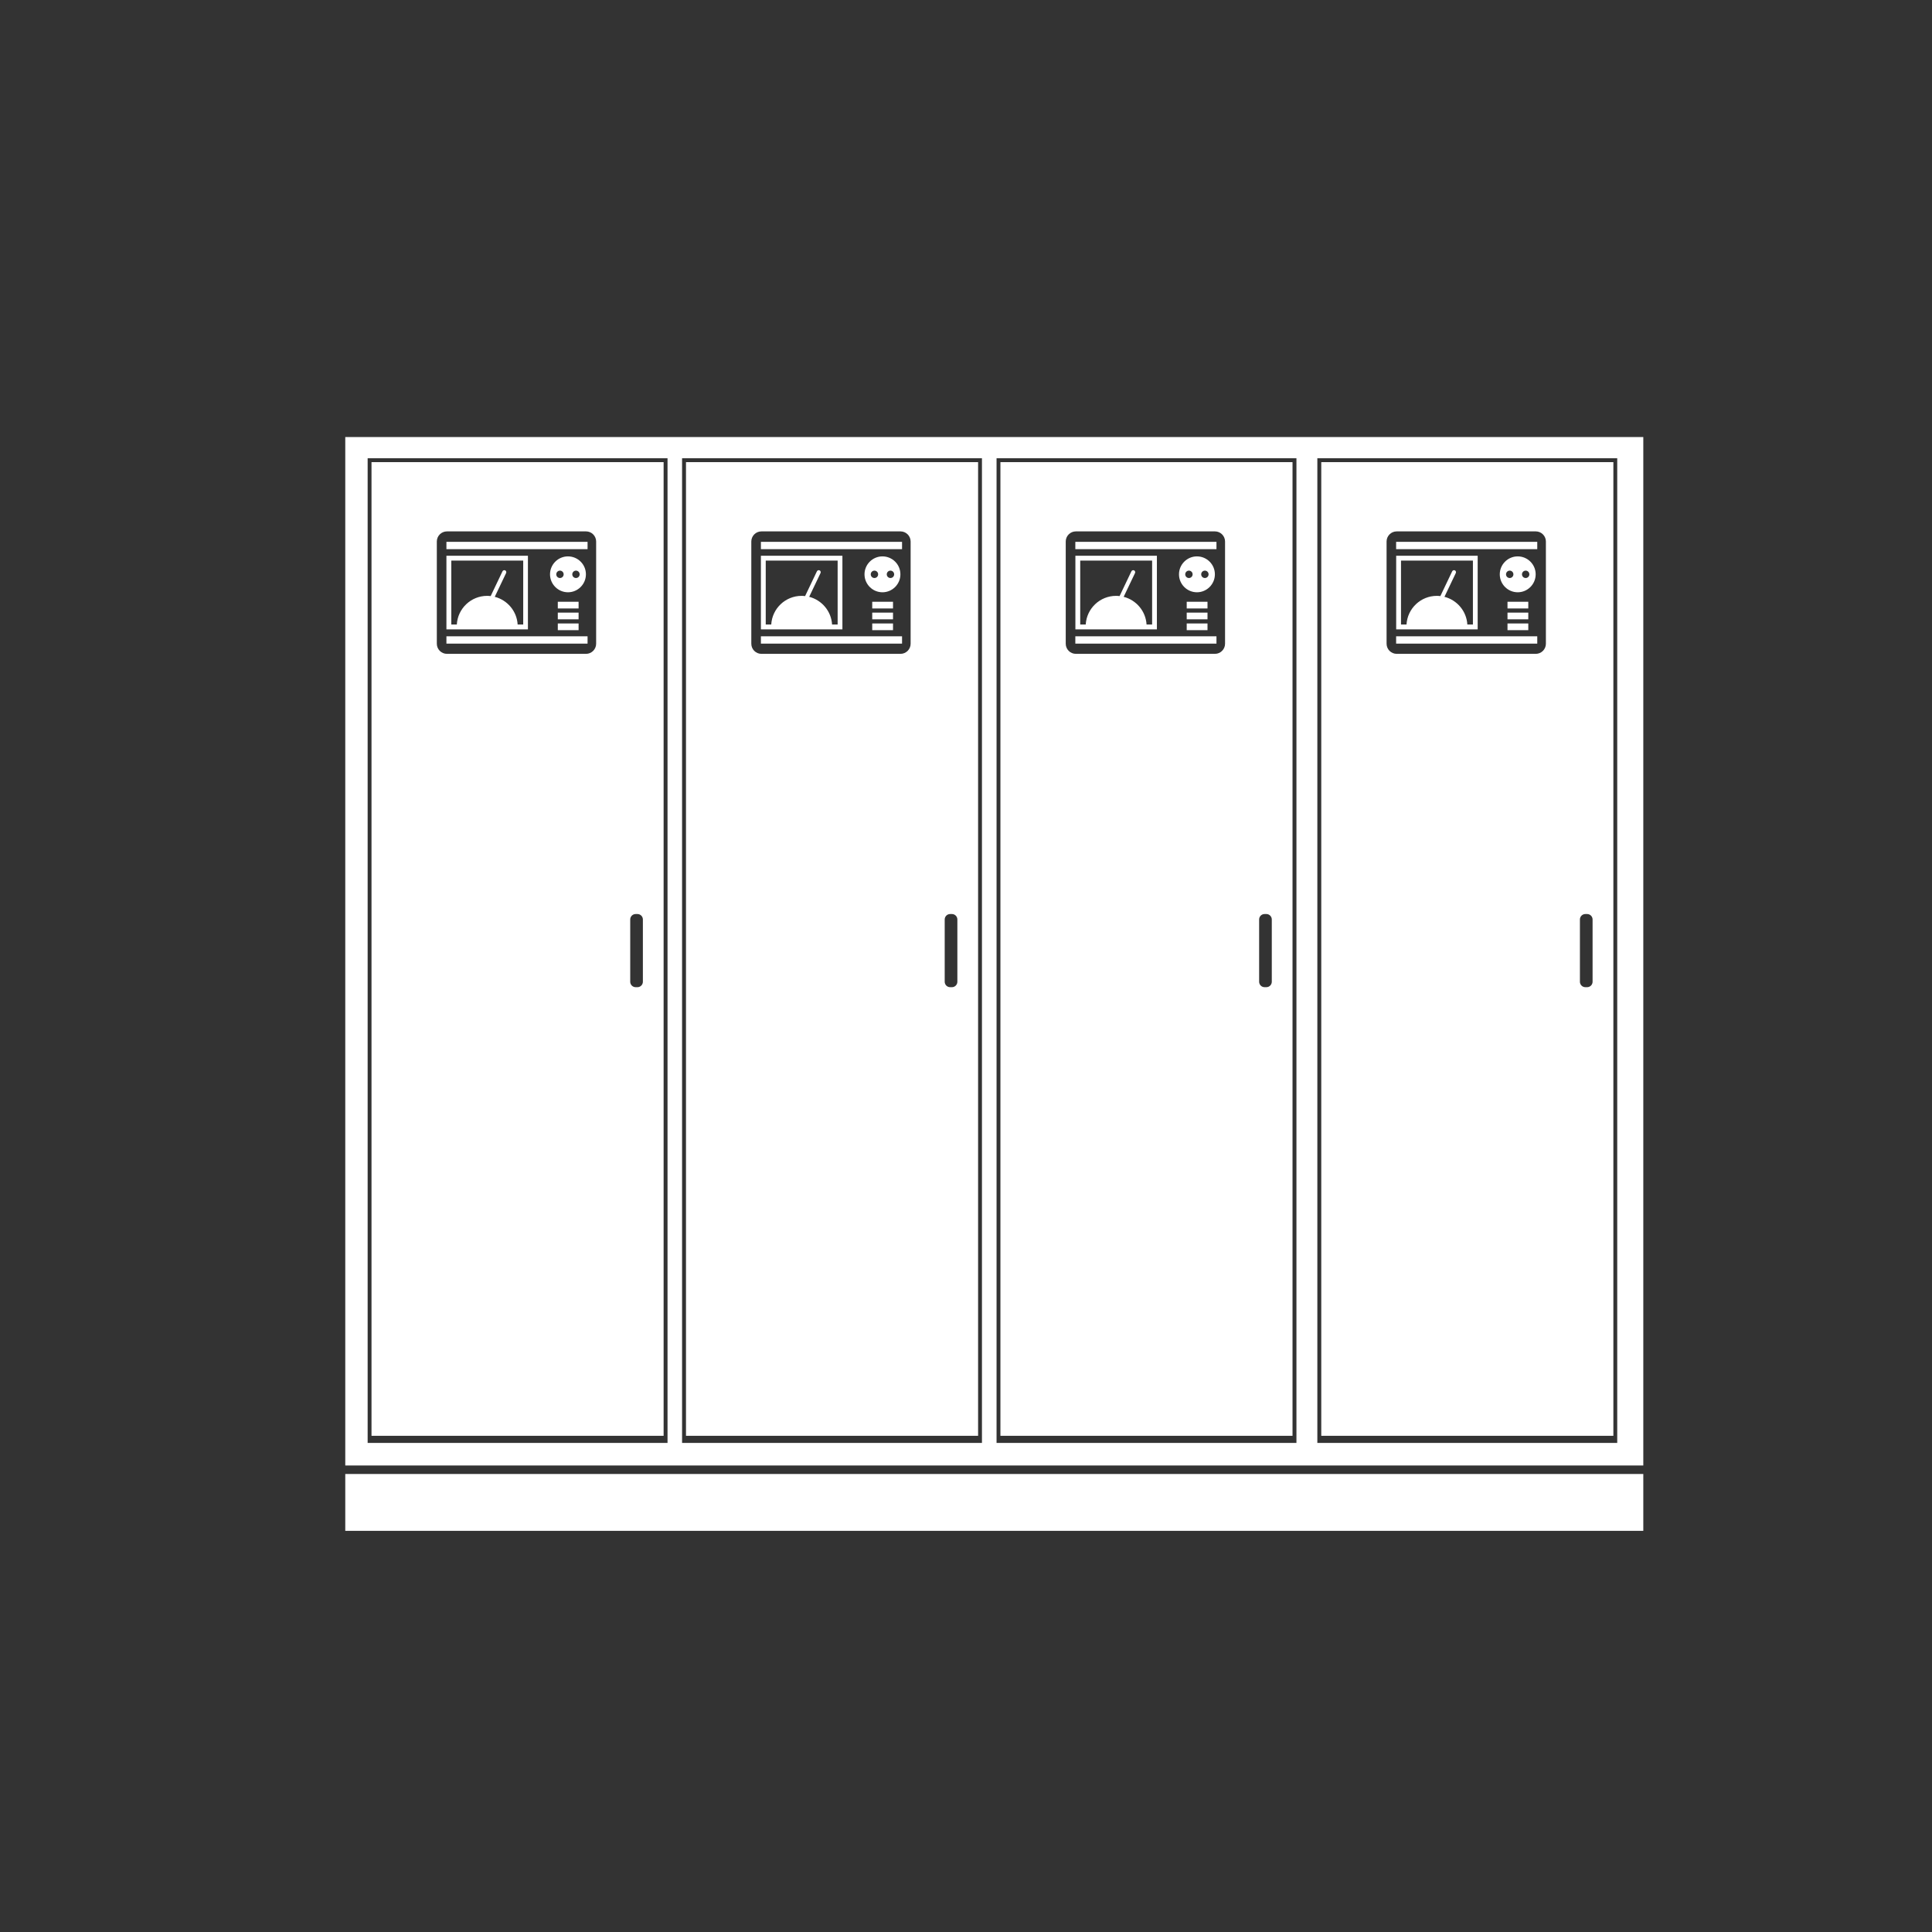 <?xml version="1.0" encoding="UTF-8"?>
<svg id="katman_1" data-name="katman 1" xmlns="http://www.w3.org/2000/svg" version="1.1" viewBox="0 0 3401.6 3401.6">
  <rect x="0" y="0" width="3401.6" height="3401.6" fill="#333333" stroke="none"/>
  <defs>
    <style>
      .cls-1 {
        fill: #fff;
        stroke-width: 0px;
      }
    </style>
  </defs>
  <rect class="cls-1" x="607.9" y="2595.2" width="2285.4" height="100.1"/>
  <g>
    <rect class="cls-1" x="1893.3" y="954" width="248.5" height="12.9"/>
    <path class="cls-1" d="M1585.3,1011.2c0-17.5-14.2-31.6-31.6-31.6s-31.6,14.2-31.6,31.6,14.2,31.6,31.6,31.6,31.6-14.2,31.6-31.6ZM1539.6,1017.7c-3.6,0-6.5-2.9-6.5-6.5s2.9-6.5,6.5-6.5,6.5,2.9,6.5,6.5-2.9,6.5-6.5,6.5ZM1567.8,1017.7c-3.6,0-6.5-2.9-6.5-6.5s2.9-6.5,6.5-6.5,6.5,2.9,6.5,6.5-2.9,6.5-6.5,6.5Z"/>
    <rect class="cls-1" x="1339.7" y="954" width="248.5" height="12.9"/>
    <rect class="cls-1" x="1893.3" y="1120.3" width="248.5" height="12.9"/>
    <path class="cls-1" d="M1722.1,813.7h-514.3v1714.3h514.3V813.7ZM1603.3,1133.4c0,9.8-8,17.8-17.8,17.8h-244.9c-9.8,0-17.8-8-17.8-17.8v-180c0-9.8,8-17.8,17.8-17.8h244.9c9.8,0,17.8,8,17.8,17.8v180ZM1685.6,1728.5c0,5.3-4.3,9.6-9.6,9.6h-3.1c-5.3,0-9.6-4.3-9.6-9.6v-109.6c0-5.3,4.3-9.6,9.6-9.6h3.1c5.3,0,9.6,4.3,9.6,9.6v109.6Z"/>
    <rect class="cls-1" x="2089.4" y="1078.6" width="36.6" height="11.8"/>
    <rect class="cls-1" x="2089.4" y="1059.5" width="36.6" height="11.8"/>
    <path class="cls-1" d="M2139,1011.2c0-17.5-14.2-31.6-31.6-31.6s-31.6,14.2-31.6,31.6,14.2,31.6,31.6,31.6,31.6-14.2,31.6-31.6ZM2093.3,1017.7c-3.6,0-6.5-2.9-6.5-6.5s2.9-6.5,6.5-6.5,6.5,2.9,6.5,6.5-2.9,6.5-6.5,6.5ZM2121.4,1017.7c-3.6,0-6.5-2.9-6.5-6.5s2.9-6.5,6.5-6.5,6.5,2.9,6.5,6.5-2.9,6.5-6.5,6.5Z"/>
    <rect class="cls-1" x="2089.4" y="1097.7" width="36.6" height="11.8"/>
    <path class="cls-1" d="M2036.9,978.5h-143.5v129.6h143.5v-129.6ZM2028.4,1099.6h-9.7c-1.4-23.6-18.1-43.1-40.3-48.8l20-41.9c.8-1.8,0-3.9-1.7-4.7-1.7-.8-3.9,0-4.7,1.7l-20.8,43.6c-2-.2-4-.4-6.1-.4-28.6,0-51.9,22.3-53.5,50.5h-9.7v-112.6h126.6v112.6Z"/>
    <rect class="cls-1" x="1535.7" y="1059.5" width="36.6" height="11.8"/>
    <rect class="cls-1" x="786" y="954" width="248.5" height="12.9"/>
    <path class="cls-1" d="M1168.4,813.7h-514.3v1714.3h514.3V813.7ZM1049.6,1133.4c0,9.8-8,17.8-17.8,17.8h-244.9c-9.8,0-17.8-8-17.8-17.8v-180c0-9.8,8-17.8,17.8-17.8h244.9c9.8,0,17.8,8,17.8,17.8v180ZM1131.9,1728.5c0,5.3-4.3,9.6-9.6,9.6h-3.1c-5.3,0-9.6-4.3-9.6-9.6v-109.6c0-5.3,4.3-9.6,9.6-9.6h3.1c5.3,0,9.6,4.3,9.6,9.6v109.6Z"/>
    <path class="cls-1" d="M1031.6,1011.2c0-17.5-14.2-31.6-31.6-31.6s-31.6,14.2-31.6,31.6,14.2,31.6,31.6,31.6,31.6-14.2,31.6-31.6ZM985.9,1017.7c-3.6,0-6.5-2.9-6.5-6.5s2.9-6.5,6.5-6.5,6.5,2.9,6.5,6.5-2.9,6.5-6.5,6.5ZM1014.1,1017.7c-3.6,0-6.5-2.9-6.5-6.5s2.9-6.5,6.5-6.5,6.5,2.9,6.5,6.5-2.9,6.5-6.5,6.5Z"/>
    <path class="cls-1" d="M1483.2,978.5h-143.5v129.6h143.5v-129.6ZM1474.7,1099.6h-9.7c-1.4-23.6-18.1-43.1-40.3-48.8l20-41.9c.8-1.8,0-3.9-1.7-4.7-1.7-.8-3.9,0-4.7,1.7l-20.8,43.6c-2-.2-4-.4-6.1-.4-28.6,0-51.9,22.3-53.5,50.5h-9.7v-112.6h126.6v112.6Z"/>
    <rect class="cls-1" x="1535.7" y="1097.7" width="36.6" height="11.8"/>
    <rect class="cls-1" x="1535.7" y="1078.6" width="36.6" height="11.8"/>
    <rect class="cls-1" x="1339.7" y="1120.3" width="248.5" height="12.9"/>
    <path class="cls-1" d="M607.9,769.5v1810.7h2285.4V769.5H607.9ZM1175.3,2540.5h-528V806.8h528v1733.8ZM1728.9,2540.5h-528V806.8h528v1733.8ZM2282.6,2540.5h-528V806.8h528v1733.8ZM2847.4,2540.5h-528V806.8h528v1733.8Z"/>
    <rect class="cls-1" x="2654.2" y="1059.5" width="36.6" height="11.8"/>
    <rect class="cls-1" x="2654.2" y="1078.6" width="36.6" height="11.8"/>
    <rect class="cls-1" x="2654.2" y="1097.7" width="36.6" height="11.8"/>
    <path class="cls-1" d="M2703.8,1011.2c0-17.5-14.2-31.6-31.6-31.6s-31.6,14.2-31.6,31.6,14.2,31.6,31.6,31.6,31.6-14.2,31.6-31.6ZM2658.1,1017.7c-3.6,0-6.5-2.9-6.5-6.5s2.9-6.5,6.5-6.5,6.5,2.9,6.5,6.5-2.9,6.5-6.5,6.5ZM2686.2,1017.7c-3.6,0-6.5-2.9-6.5-6.5s2.9-6.5,6.5-6.5,6.5,2.9,6.5,6.5-2.9,6.5-6.5,6.5Z"/>
    <rect class="cls-1" x="2458.1" y="1120.3" width="248.5" height="12.9"/>
    <rect class="cls-1" x="982.1" y="1078.6" width="36.6" height="11.8"/>
    <rect class="cls-1" x="2458.1" y="954" width="248.5" height="12.9"/>
    <path class="cls-1" d="M929.5,978.5h-143.5v129.6h143.5v-129.6ZM921.1,1099.6h-9.7c-1.4-23.6-18.1-43.1-40.3-48.8l20-41.9c.8-1.8,0-3.9-1.7-4.7-1.7-.8-3.9,0-4.7,1.7l-20.8,43.6c-2-.2-4-.4-6.1-.4-28.6,0-51.9,22.3-53.5,50.5h-9.7v-112.6h126.6v112.6Z"/>
    <path class="cls-1" d="M2275.7,813.7h-514.3v1714.3h514.3V813.7ZM2156.9,1133.4c0,9.8-8,17.8-17.8,17.8h-244.9c-9.8,0-17.8-8-17.8-17.8v-180c0-9.8,8-17.8,17.8-17.8h244.9c9.8,0,17.8,8,17.8,17.8v180ZM2239.2,1728.5c0,5.3-4.3,9.6-9.6,9.6h-3.1c-5.3,0-9.6-4.3-9.6-9.6v-109.6c0-5.3,4.3-9.6,9.6-9.6h3.1c5.3,0,9.6,4.3,9.6,9.6v109.6Z"/>
    <path class="cls-1" d="M2840.6,813.7h-514.3v1714.3h514.3V813.7ZM2721.8,1133.4c0,9.8-8,17.8-17.8,17.8h-244.9c-9.8,0-17.8-8-17.8-17.8v-180c0-9.8,8-17.8,17.8-17.8h244.9c9.8,0,17.8,8,17.8,17.8v180ZM2804,1728.5c0,5.3-4.3,9.6-9.6,9.6h-3.1c-5.3,0-9.6-4.3-9.6-9.6v-109.6c0-5.3,4.3-9.6,9.6-9.6h3.1c5.3,0,9.6,4.3,9.6,9.6v109.6Z"/>
    <rect class="cls-1" x="786" y="1120.3" width="248.5" height="12.9"/>
    <rect class="cls-1" x="982.1" y="1059.5" width="36.6" height="11.8"/>
    <path class="cls-1" d="M2601.7,978.5h-143.5v129.6h143.5v-129.6ZM2593.2,1099.6h-9.7c-1.4-23.6-18.1-43.1-40.3-48.8l20-41.9c.8-1.8,0-3.9-1.7-4.7-1.7-.8-3.9,0-4.7,1.7l-20.8,43.6c-2-.2-4-.4-6.1-.4-28.6,0-51.9,22.3-53.5,50.5h-9.7v-112.6h126.6v112.6Z"/>
    <rect class="cls-1" x="982.1" y="1097.7" width="36.6" height="11.8"/>
  </g>
</svg>